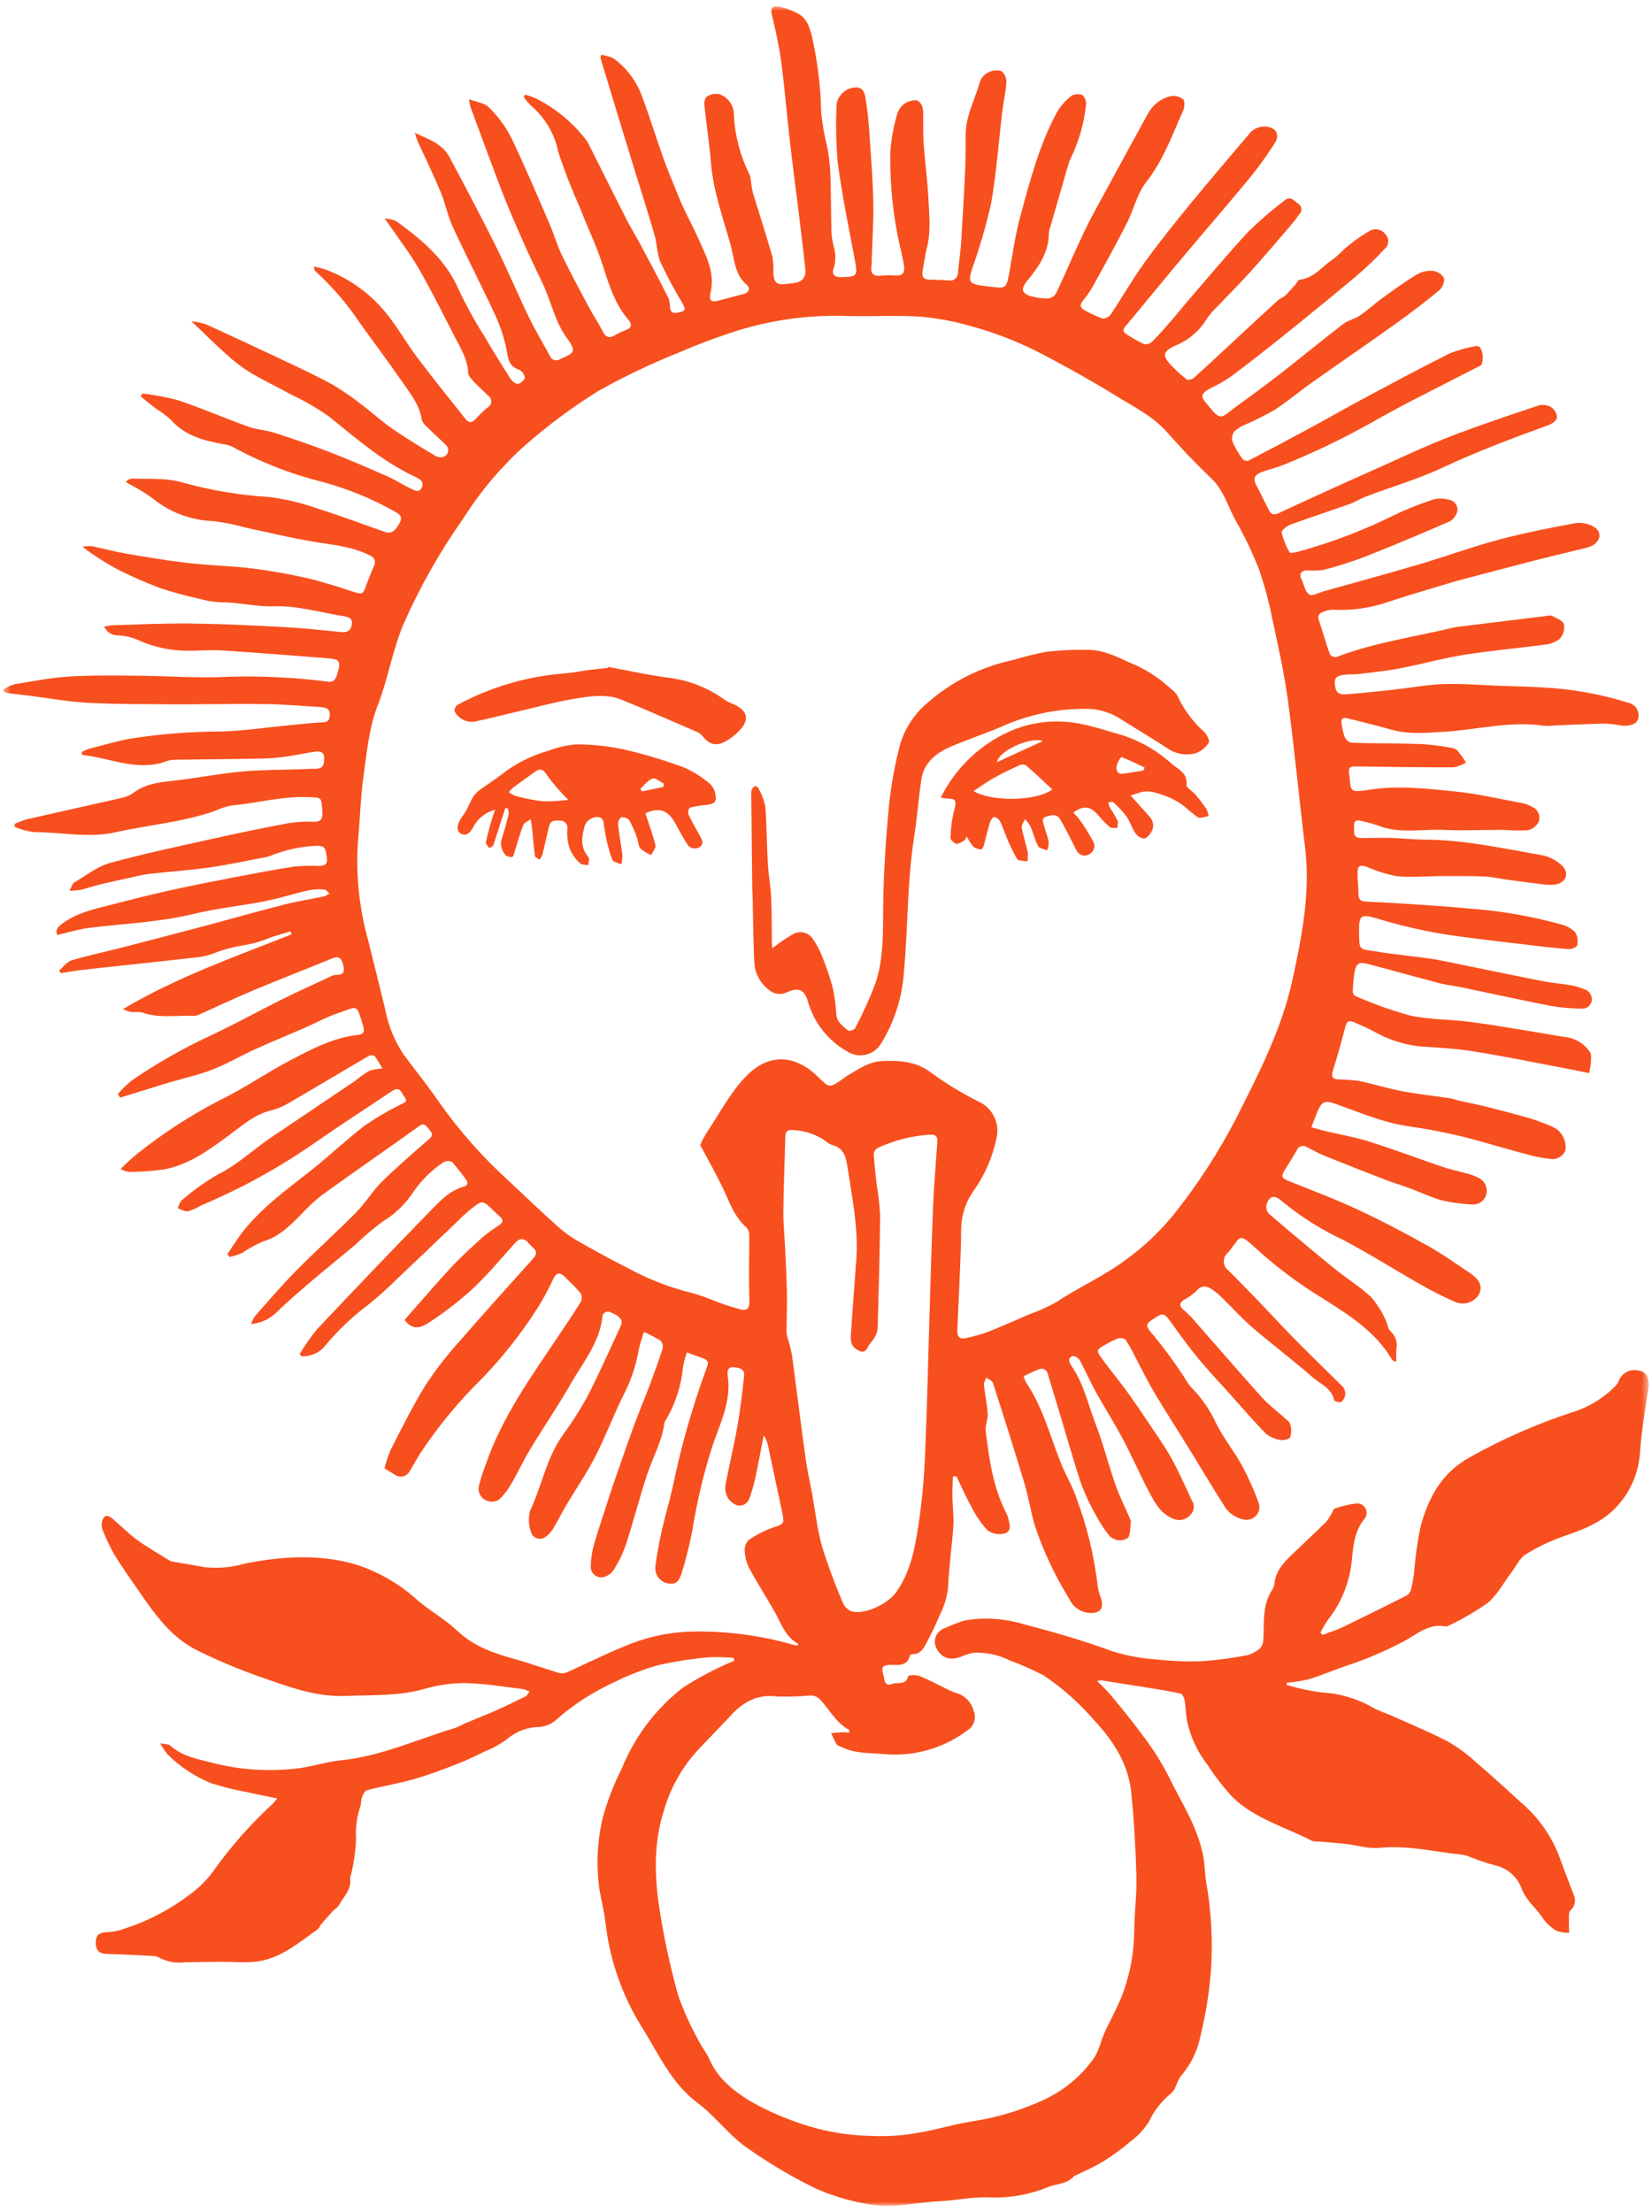 <svg width="236" height="316" viewBox="0 0 236 316" fill="none" xmlns="http://www.w3.org/2000/svg">
<mask id="mask0_68_810" style="mask-type:luminance" maskUnits="userSpaceOnUse" x="0" y="0" width="236" height="316">
<path d="M235.501 0.875H0.498V315.075H235.501V0.875Z" fill="white"/>
</mask>
<g mask="url(#mask0_68_810)">
<path d="M122.362 179.5C122.585 175.056 121.682 170.734 121.015 166.386C120.804 165.004 120.36 163.886 118.823 163.535C118.541 163.428 118.282 163.268 118.059 163.065C116.643 162.049 114.959 161.474 113.217 161.412C112.497 161.377 112.199 161.597 112.183 162.347C112.104 165.914 111.942 169.481 111.907 173.047C111.889 174.847 112.086 176.655 112.17 178.459C112.27 180.559 112.384 182.659 112.418 184.759C112.449 186.631 112.361 188.506 112.364 190.378C112.409 190.75 112.496 191.117 112.625 191.469C112.841 192.185 113.017 192.913 113.153 193.649C113.81 198.531 114.411 203.422 115.082 208.302C115.312 209.973 115.698 211.623 116.003 213.284C116.47 215.832 116.737 218.435 117.442 220.914C118.304 223.676 119.312 226.39 120.461 229.046C120.581 229.311 120.755 229.549 120.971 229.744C121.187 229.939 121.441 230.087 121.717 230.18C123.662 230.636 126.863 229.074 128.04 227.409C130.025 224.601 130.665 221.339 131.17 218.082C131.675 214.776 131.999 211.444 132.139 208.103C132.446 201.187 132.584 194.263 132.8 187.343C132.957 182.306 133.088 177.267 133.3 172.232C133.43 169.196 133.7 166.164 133.905 163.132C133.963 162.295 133.627 162.007 132.769 162.077C130.218 162.246 127.721 162.885 125.403 163.964C125.248 164.048 125.114 164.166 125.013 164.31C124.911 164.454 124.845 164.62 124.818 164.794C124.899 166.251 125.071 167.705 125.232 169.157C125.486 170.63 125.653 172.117 125.732 173.61C125.685 179.024 125.532 184.436 125.376 189.847C125.299 190.34 125.11 190.808 124.825 191.217C124.602 191.617 124.205 191.928 124.014 192.338C123.634 193.154 123.222 193.257 122.436 192.783C121.314 192.107 121.528 191.052 121.593 190.063C121.826 186.538 122.101 183.017 122.361 179.493M100.029 163.549C100.291 162.949 100.595 162.368 100.939 161.811C102.827 159.011 104.406 155.891 106.76 153.556C110.042 150.303 113.744 150.797 116.775 153.732C118.489 155.392 118.375 155.514 120.43 154.095C120.678 153.924 120.907 153.721 121.166 153.572C122.721 152.672 124.193 151.614 126.113 151.552C128.628 151.469 130.964 151.608 133.13 153.302C135.215 154.816 137.42 156.156 139.724 157.31C140.698 157.732 141.495 158.48 141.979 159.425C142.463 160.37 142.604 161.454 142.377 162.491C141.814 165.261 140.674 167.88 139.029 170.179C137.949 171.722 137.352 173.55 137.311 175.433C137.299 178.627 137.111 181.82 136.987 185.012C136.921 186.697 136.812 188.382 136.756 190.068C136.729 190.911 137.121 191.368 138.019 191.129C139.045 190.906 140.058 190.621 141.05 190.277C143.04 189.495 144.994 188.617 146.958 187.769C148.342 187.285 149.681 186.679 150.958 185.958C154.133 183.837 157.643 182.316 160.742 180.01C163.429 178.081 165.837 175.79 167.898 173.202C171.236 168.981 174.162 164.449 176.635 159.67C179.835 153.314 183.107 147.007 184.635 139.97C185.989 133.737 187.226 127.511 186.442 121.07C185.592 114.085 184.935 107.076 183.996 100.104C183.471 96.197 182.603 92.331 181.774 88.47C181.297 86 180.64 83.568 179.808 81.194C178.85 78.787 177.725 76.449 176.44 74.199C175.372 72.237 174.805 70.013 173.085 68.374C170.858 66.251 168.729 64.015 166.693 61.708C164.657 59.401 161.92 58.091 159.38 56.514C156.992 55.029 154.543 53.639 152.08 52.288C149.946 51.12 147.799 49.954 145.568 48.994C143.392 48.05 141.151 47.26 138.863 46.632C136.526 45.939 134.127 45.475 131.7 45.248C128.219 45.008 124.709 45.217 121.214 45.14C115.974 44.941 110.737 45.608 105.714 47.115C102.744 48.046 99.824 49.13 96.967 50.365C92.989 51.953 89.12 53.802 85.386 55.901C81.686 58.211 78.182 60.819 74.908 63.701C71.554 66.73 68.627 70.2 66.208 74.018C62.851 78.773 59.977 83.85 57.627 89.175C56.051 92.975 55.418 97.017 53.927 100.843C52.71 103.962 52.407 107.47 51.934 110.838C51.508 113.885 51.434 116.98 51.142 120.048C50.807 124.82 51.29 129.614 52.57 134.223C53.386 137.53 54.226 140.832 55.016 144.145C55.456 146.476 56.365 148.694 57.688 150.663C59.36 152.933 61.155 155.12 62.74 157.448C65.652 161.572 69.011 165.362 72.755 168.748C74.975 170.831 77.179 172.934 79.439 174.975C80.317 175.789 81.277 176.509 82.305 177.123C84.715 178.515 87.157 179.859 89.645 181.102C92.583 182.712 95.72 183.928 98.976 184.719C100.16 185.059 101.32 185.475 102.451 185.964C103.586 186.388 104.742 186.754 105.914 187.058C106.789 187.258 107.097 186.711 107.062 185.858C107.005 184.469 106.998 183.077 106.998 181.687C106.998 179.957 107.052 178.227 107.032 176.498C107.056 176.09 106.929 175.687 106.676 175.366C104.876 173.821 104.204 171.642 103.229 169.615C102.276 167.636 101.183 165.724 100.029 163.55M136.125 210.875C136.099 211.855 136.037 212.835 136.055 213.815C136.079 215.196 136.285 216.585 136.194 217.956C135.994 220.918 135.551 223.867 135.432 226.829C135.266 228.203 134.853 229.536 134.214 230.763C133.656 232.14 132.982 233.473 132.293 234.792C131.893 235.56 131.401 236.307 130.344 236.276C130.271 236.281 130.2 236.304 130.138 236.342C130.076 236.381 130.025 236.434 129.988 236.498C129.553 238.17 128.088 237.748 127.019 237.815C126.038 237.879 125.935 238.215 126.124 238.978C126.196 239.27 126.27 239.563 126.324 239.859C126.432 240.51 126.753 240.809 127.424 240.541C128.206 240.227 129.386 240.793 129.748 239.432C129.79 239.274 130.838 239.192 131.303 239.375C132.554 239.866 133.741 240.524 134.957 241.106C135.48 241.396 136.028 241.637 136.595 241.826C137.199 241.988 137.749 242.308 138.187 242.754C138.626 243.201 138.936 243.756 139.087 244.363C139.303 244.87 139.326 245.438 139.152 245.961C138.978 246.484 138.619 246.925 138.142 247.202C134.775 249.725 130.596 250.919 126.404 250.558C124.304 250.383 122.178 250.501 120.217 249.536C119.983 249.421 119.648 249.371 119.532 249.184C119.237 248.658 118.97 248.116 118.732 247.561C119.252 247.519 119.77 247.461 120.292 247.44C120.63 247.426 120.97 247.466 121.32 247.481C121.32 247.235 121.346 247.111 121.32 247.097C119.404 246.097 118.488 244.143 117.075 242.665C116.735 242.354 116.291 242.179 115.83 242.174C114.224 242.325 112.609 242.372 110.997 242.316C108.176 241.963 106.151 243.116 104.353 245.082C102.684 246.907 100.91 248.636 99.253 250.466C97.213 252.836 95.708 255.619 94.842 258.624C93.226 263.664 93.527 268.81 94.414 273.913C95.038 277.658 95.863 281.367 96.886 285.023C97.674 287.255 98.65 289.416 99.802 291.483C100.258 292.425 100.961 293.254 101.38 294.209C102.566 296.903 104.748 298.609 107.124 300.096C110.189 301.84 113.469 303.177 116.881 304.071C119.39 304.704 121.963 305.046 124.55 305.089C126.73 305.194 128.916 305.05 131.063 304.659C133.842 304.215 136.554 303.332 139.339 302.94C142.677 302.389 145.927 301.396 149.003 299.986C151.825 298.706 154.27 296.722 156.103 294.224C156.945 293.146 157.213 291.632 157.797 290.34C158.709 288.324 159.848 286.391 160.561 284.309C161.514 281.565 162.011 278.684 162.035 275.779C162.049 273.187 162.413 270.591 162.344 268.004C162.236 264.02 162.01 260.032 161.613 256.067C161.196 251.906 158.996 248.583 156.19 245.583C154.102 243.172 151.699 241.053 149.045 239.283C147.513 238.487 145.932 237.791 144.31 237.2C142.763 236.412 141.045 236.021 139.31 236.06C138.683 236.129 138.07 236.298 137.496 236.56C135.785 237.271 134.537 236.911 133.78 235.426C133.642 235.164 133.563 234.875 133.55 234.579C133.536 234.284 133.589 233.989 133.703 233.716C133.817 233.442 133.99 233.198 134.209 233C134.429 232.801 134.69 232.654 134.973 232.568C135.881 232.139 136.816 231.772 137.773 231.468C140.59 230.985 143.48 231.163 146.216 231.988C150.494 233.11 154.728 234.321 158.887 235.858C161 236.518 163.186 236.918 165.396 237.048C167.564 237.291 169.748 237.366 171.927 237.271C174.057 237.107 176.176 236.82 178.272 236.409C178.803 236.243 179.301 235.984 179.741 235.644C180.399 235.244 180.454 234.627 180.491 233.9C180.605 231.561 180.346 229.137 181.777 227.034C181.936 226.775 182.031 226.483 182.056 226.181C182.256 224.355 183.423 223.136 184.663 221.959C186.263 220.435 187.888 218.929 189.457 217.371C189.799 216.938 190.092 216.468 190.33 215.971C190.444 215.788 190.551 215.507 190.713 215.463C191.731 215.105 192.786 214.864 193.858 214.743C194.106 214.738 194.351 214.802 194.565 214.928C194.779 215.053 194.954 215.235 195.071 215.454C195.188 215.673 195.243 215.92 195.228 216.167C195.214 216.415 195.132 216.654 194.99 216.858C193.425 218.737 193.302 221.01 193.081 223.234C192.725 226.24 191.536 229.087 189.648 231.454C189.274 232.012 188.932 232.591 188.623 233.187L188.937 233.531C189.923 233.151 190.937 232.831 191.891 232.379C194.9 230.933 197.891 229.445 200.869 227.94C201.19 227.768 201.434 227.48 201.551 227.135C201.759 226.295 201.916 225.444 202.021 224.585C202.189 222.303 202.516 220.036 202.998 217.8C204.146 213.823 205.944 210.395 209.95 208.164C214.555 205.582 219.396 203.449 224.408 201.792C226.83 201.078 229.03 199.757 230.799 197.955C230.975 197.761 231.121 197.542 231.231 197.304C231.42 196.762 231.798 196.306 232.295 196.02C232.793 195.734 233.377 195.637 233.94 195.746C235.226 195.875 235.709 196.87 235.464 198.481C235.005 201.481 234.482 204.481 234.282 207.507C234.097 210.301 232.98 212.953 231.109 215.037C229.209 217.215 226.55 218.366 223.785 219.29C221.758 219.974 219.815 220.883 217.991 222C217.079 222.559 216.559 223.764 215.864 224.678C214.758 226.136 213.871 227.862 212.493 228.986C210.713 230.232 208.828 231.322 206.86 232.244C206.763 232.305 206.648 232.333 206.534 232.324C203.993 231.799 202.234 233.624 200.261 234.587C197.833 235.853 195.311 236.933 192.719 237.817C190.805 238.417 188.964 239.249 187.047 239.845C185.995 240.095 184.925 240.267 183.847 240.359L183.802 240.68C185.459 241.17 187.152 241.528 188.865 241.751C191.423 241.893 193.912 242.634 196.132 243.914C196.975 244.393 197.932 244.671 198.822 245.071C201.497 246.271 204.215 247.39 206.815 248.74C208.218 249.54 209.526 250.497 210.715 251.59C212.974 253.518 215.172 255.52 217.358 257.529C219.655 259.49 221.449 261.972 222.59 264.768C223.312 266.696 224.034 268.622 224.772 270.543C224.975 270.927 225.044 271.368 224.966 271.795C224.888 272.223 224.668 272.612 224.342 272.899C224.042 273.191 224.154 273.936 224.132 274.477C224.11 275.018 224.158 275.537 224.175 276.068C223.573 276.098 222.971 276.013 222.402 275.815C221.615 275.364 220.935 274.747 220.412 274.006C219.459 272.524 218.002 271.487 217.343 269.674C217.031 268.857 216.518 268.132 215.852 267.565C215.185 266.997 214.387 266.607 213.531 266.429C212.41 266.119 211.305 265.752 210.221 265.329C209.808 265.146 209.375 265.009 208.932 264.922C204.976 264.538 201.09 263.522 197.042 263.942C195.519 264.1 193.928 263.571 192.363 263.396C191.017 263.244 189.663 263.151 188.317 263.033C188.018 263.057 187.717 263.028 187.428 262.946C183.589 260.936 179.24 259.801 176.056 256.677C174.759 255.265 173.583 253.747 172.539 252.138C171.077 250.269 170.062 248.09 169.569 245.769C169.4 244.811 169.393 243.822 169.229 242.862C169.169 242.513 168.923 241.975 168.669 241.916C167.3 241.592 165.905 241.38 164.514 241.152C162.184 240.773 159.853 240.412 157.522 240.043C157.255 239.984 156.975 240.019 156.731 240.143C157.364 240.717 157.968 241.322 158.54 241.957C160.089 243.836 161.658 245.704 163.086 247.674C164.492 249.485 165.736 251.416 166.802 253.446C168.602 257.184 170.962 260.698 171.837 264.838C172.108 266.119 172.102 267.455 172.297 268.756C173.035 272.894 173.273 277.105 173.005 281.3C172.773 284.449 172.282 287.573 171.535 290.641C171.141 292.763 170.205 294.746 168.818 296.4C168.133 297.117 168.018 298.454 167.275 299.028C165.947 300.099 164.883 301.461 164.164 303.008C163.465 304.126 162.561 305.102 161.498 305.883C160.271 306.93 158.968 307.884 157.598 308.737C156.35 309.51 154.977 310.083 153.659 310.737C153.593 310.771 153.488 310.761 153.448 310.81C152.522 311.935 151.071 311.91 149.862 312.345C147.314 313.404 144.576 313.929 141.817 313.888C139.217 313.716 136.727 314.288 134.182 314.42C130.672 314.608 127.165 315.537 123.657 314.776C121.176 314.334 118.758 313.591 116.457 312.564C112.983 310.863 109.654 308.881 106.504 306.636C104.024 304.849 102.141 302.236 99.686 300.407C95.829 297.526 94.048 293.254 91.605 289.415C88.808 284.885 87.058 279.787 86.484 274.494C86.284 272.894 85.872 271.322 85.612 269.729C85.16 266.397 85.32 263.011 86.087 259.737C86.752 257.267 87.673 254.874 88.835 252.595C90.68 248.035 93.702 244.046 97.591 241.035C99.644 239.722 101.794 238.568 104.023 237.584C104.3 237.459 104.585 237.351 104.876 237.262L104.839 236.811C103.607 236.698 102.368 236.671 101.132 236.731C98.705 236.953 96.295 237.336 93.919 237.879C91.939 238.443 90.012 239.181 88.161 240.084C86.55 240.811 84.992 241.649 83.498 242.593C82.119 243.479 80.806 244.466 79.572 245.545C78.9 246.191 78.027 246.59 77.098 246.675C75.43 246.675 73.815 247.262 72.536 248.333C71.555 249.084 70.472 249.692 69.321 250.14C67.978 250.802 66.627 251.464 65.231 252.001C63.208 252.779 61.172 253.546 59.09 254.137C56.897 254.758 54.635 255.137 52.425 255.706C52.115 255.787 51.86 256.34 51.712 256.724C51.555 257.133 51.612 257.624 51.472 258.041C50.973 259.53 50.766 261.102 50.863 262.67C50.796 264.418 50.549 266.154 50.125 267.851C50.101 267.999 49.99 268.151 50.011 268.284C50.261 269.877 49.099 270.894 48.437 272.104C48.237 272.476 47.795 272.715 47.493 273.039C46.944 273.632 46.406 274.236 45.881 274.853C45.689 275.079 45.61 275.432 45.381 275.589C42.604 277.517 40.011 279.855 36.453 280.209C34.853 280.367 33.231 280.209 31.619 280.217C29.886 280.226 28.152 280.25 26.419 280.289C25.102 280.454 23.765 280.199 22.601 279.561C22.402 279.45 22.179 279.392 21.951 279.392C19.704 279.281 17.457 279.155 15.207 279.092C14.181 279.064 13.679 278.592 13.677 277.454C13.677 276.479 14.16 276.035 15.127 276C15.76 275.98 16.389 275.889 17.001 275.729C20.618 274.661 24.012 272.949 27.021 270.675C28.312 269.76 29.451 268.646 30.393 267.375C32.873 263.873 35.714 260.641 38.868 257.732C39.127 257.465 39.37 257.182 39.594 256.885C37.979 256.549 36.52 256.268 35.07 255.94C33.448 255.639 31.845 255.242 30.27 254.75C27.899 253.806 25.745 252.39 23.937 250.589C23.536 250.1 23.185 249.572 22.889 249.013C23.606 249.161 24.089 249.113 24.325 249.331C26.093 250.942 28.375 251.274 30.539 251.846C34.306 252.793 38.211 253.064 42.073 252.646C44.307 252.435 46.485 251.665 48.719 251.438C54.494 250.856 59.712 248.396 65.174 246.765C65.588 246.591 65.994 246.396 66.388 246.18C67.903 245.542 69.438 244.949 70.941 244.28C72.341 243.661 73.718 242.98 75.09 242.301C75.29 242.201 75.405 241.934 75.644 241.642C75.361 241.479 75.059 241.353 74.744 241.266C72.003 240.945 69.261 240.466 66.513 240.41C64.52 240.401 62.536 240.682 60.624 241.244C56.896 242.295 53.124 242.09 49.33 242.244C44.979 242.415 41.114 240.869 37.183 239.532C34.206 238.478 31.292 237.258 28.453 235.875C24.591 234.053 22.181 230.693 19.853 227.291C18.653 225.542 17.409 223.821 16.309 222.013C15.648 220.84 15.075 219.62 14.595 218.362C14.484 218.003 14.486 217.619 14.6 217.262C14.825 216.443 15.345 216.304 16 216.862C17.2 217.885 18.308 219.017 19.573 219.946C20.988 220.984 22.531 221.846 24.024 222.783C24.209 222.913 24.417 223.007 24.636 223.061C26.148 223.332 27.67 223.551 29.178 223.843C31.119 224.061 33.085 223.891 34.96 223.343C40.248 222.299 45.569 221.934 50.84 223.466C54.135 224.536 57.163 226.297 59.722 228.632C61.522 230.159 63.63 231.332 65.336 232.949C67.716 235.203 70.606 236.166 73.629 237.006C75.748 237.595 77.818 238.356 79.929 238.983C80.325 239.058 80.735 239.002 81.096 238.823C83.804 237.611 86.456 236.264 89.202 235.154C92.152 233.891 95.309 233.179 98.516 233.054C103.637 232.922 108.748 233.589 113.663 235.032C113.769 235.042 113.877 235.033 113.98 235.005C113.989 234.912 114.021 234.797 113.998 234.783C112.116 233.743 111.552 231.756 110.576 230.061C109.408 228.034 108.145 226.061 107.035 224.006C106.648 223.237 106.427 222.395 106.388 221.535C106.367 221.242 106.41 220.948 106.513 220.673C106.617 220.398 106.779 220.149 106.988 219.943C108.094 219.185 109.296 218.58 110.563 218.143C111.906 217.711 112.085 217.616 111.78 216.207C111.09 213.007 110.43 209.807 109.745 206.607C109.634 206.038 109.416 205.495 109.103 205.007C108.69 207.12 108.303 209.239 107.851 211.344C107.641 212.258 107.374 213.157 107.051 214.038C106.934 214.406 106.675 214.713 106.332 214.891C105.989 215.069 105.59 215.104 105.221 214.988C104.623 214.747 104.136 214.294 103.852 213.715C103.611 213.161 103.549 212.546 103.673 211.955C104.205 209.155 104.881 206.372 105.373 203.562C105.782 201.24 106.039 198.889 106.3 196.544C106.419 195.479 105.564 195.358 104.795 195.289C103.929 195.209 103.876 195.941 103.953 196.446C104.524 200.153 102.838 203.375 101.727 206.687C100.479 210.628 99.527 214.657 98.881 218.74C98.497 220.694 98.013 222.628 97.431 224.533C97.015 225.992 96.49 226.361 95.463 226.171C94.901 226.086 94.394 225.785 94.051 225.332C93.707 224.879 93.555 224.309 93.625 223.745C93.842 222.034 94.158 220.331 94.536 218.645C94.996 216.593 95.611 214.576 96.074 212.523C97.237 206.845 98.814 201.261 100.793 195.814C101.349 194.372 101.309 194.314 99.807 193.782L98.12 193.182C97.874 193.873 97.689 194.584 97.566 195.307C97.317 197.936 96.498 200.479 95.166 202.759C95.05 202.909 94.962 203.078 94.906 203.259C94.584 205.876 93.258 208.152 92.448 210.6C91.364 213.879 90.519 217.237 89.448 220.52C88.986 221.874 88.361 223.167 87.585 224.37C87.383 224.639 87.127 224.862 86.833 225.024C86.538 225.187 86.213 225.285 85.878 225.312C85.676 225.31 85.477 225.268 85.292 225.187C85.107 225.107 84.941 224.99 84.802 224.843C84.663 224.697 84.556 224.524 84.486 224.335C84.415 224.146 84.384 223.944 84.393 223.743C84.409 222.711 84.559 221.685 84.84 220.692C85.386 218.743 86.052 216.827 86.67 214.898C86.945 214.042 87.21 213.181 87.505 212.333C88.477 209.533 89.434 206.733 90.449 203.949C91.18 201.941 92.014 199.973 92.767 197.973C93.441 196.183 94.099 194.386 94.681 192.565C94.714 192.364 94.697 192.159 94.633 191.966C94.568 191.773 94.458 191.599 94.311 191.458C93.562 191.004 92.781 190.603 91.976 190.258C91.707 191.202 91.386 192.038 91.233 192.905C90.839 195.088 90.127 197.201 89.118 199.177C87.657 202.094 86.518 205.171 85.026 208.077C83.797 210.477 82.252 212.714 80.871 215.037C80.277 216.037 79.784 217.096 79.165 218.078C78.852 218.702 78.381 219.232 77.799 219.617C77.616 219.724 77.409 219.786 77.197 219.796C76.985 219.807 76.773 219.767 76.58 219.68C76.386 219.592 76.217 219.459 76.085 219.293C75.953 219.126 75.864 218.93 75.823 218.722C75.5 217.769 75.469 216.742 75.734 215.772C77.388 212.272 78.048 208.359 80.302 205.119C81.597 203.366 82.775 201.531 83.831 199.625C85.571 196.253 87.111 192.778 88.705 189.331C89.061 188.562 88.492 187.918 87.194 187.431C87.073 187.369 86.939 187.34 86.803 187.345C86.668 187.351 86.536 187.392 86.421 187.463C86.305 187.535 86.211 187.635 86.146 187.754C86.081 187.873 86.048 188.007 86.05 188.143C85.637 191.789 83.324 194.535 81.604 197.543C79.759 200.77 77.654 203.843 75.729 207.032C74.741 208.665 73.943 210.411 72.975 212.057C72.515 212.876 71.924 213.614 71.225 214.242C70.983 214.384 70.711 214.47 70.431 214.494C70.151 214.517 69.869 214.478 69.606 214.379C69.187 214.237 68.833 213.947 68.611 213.565C68.389 213.182 68.313 212.731 68.398 212.297C68.651 211.277 68.969 210.275 69.351 209.297C71.709 202.368 75.97 196.518 79.981 190.526C81.007 188.995 82.045 187.472 83 185.897C83.083 185.705 83.12 185.496 83.106 185.287C83.092 185.078 83.028 184.876 82.92 184.697C82.259 183.882 81.47 183.171 80.728 182.423C80.051 181.739 79.528 181.672 79.037 182.676C78.366 184.142 77.598 185.561 76.737 186.924C74.43 190.535 71.765 193.905 68.781 196.981C65.517 200.186 62.598 203.725 60.072 207.539C59.495 208.416 59.024 209.364 58.458 210.249C58.352 210.414 58.214 210.556 58.052 210.666C57.889 210.776 57.706 210.852 57.514 210.888C57.321 210.925 57.123 210.922 56.931 210.88C56.74 210.838 56.559 210.757 56.4 210.642C55.97 210.352 55.516 210.096 54.928 209.742C55.156 208.815 55.46 207.909 55.836 207.032C57.431 203.926 58.975 200.778 60.816 197.818C62.26 195.622 63.872 193.541 65.639 191.596C69.106 187.596 72.668 183.668 76.2 179.719C76.655 179.21 76.747 178.756 76.2 178.266C75.973 178.068 75.76 177.853 75.565 177.624C74.898 176.81 74.279 176.768 73.542 177.59C71.56 179.799 69.655 182.095 67.493 184.115C65.553 185.879 63.475 187.484 61.278 188.915C59.678 189.99 58.678 189.707 57.796 188.536C60.001 186.036 62.139 183.519 64.385 181.102C65.815 179.563 67.374 178.141 68.934 176.731C69.704 176.099 70.51 175.513 71.348 174.975C71.862 174.609 71.933 174.228 71.432 173.789C71.121 173.517 70.815 173.238 70.52 172.947C68.947 171.392 68.927 171.363 67.168 172.785C66.292 173.493 65.508 174.315 64.692 175.093C62.002 177.653 59.327 180.229 56.622 182.773C55.317 184.069 53.944 185.294 52.507 186.443C50.166 188.205 48.048 190.246 46.2 192.52C45.794 192.923 45.309 193.238 44.776 193.446C44.242 193.654 43.672 193.751 43.1 193.729C43 193.629 42.9 193.537 42.8 193.439C43.525 192.204 44.342 191.027 45.246 189.917C50.558 184.272 55.919 178.672 61.329 173.117C62.753 171.659 64.161 170.074 66.272 169.485C66.853 169.324 66.918 168.931 66.54 168.451C65.932 167.593 65.281 166.767 64.589 165.976C64.397 165.883 64.185 165.837 63.972 165.842C63.758 165.847 63.549 165.903 63.362 166.006C61.51 167.238 59.936 168.844 58.742 170.72C57.646 172.241 56.254 173.526 54.65 174.496C53.29 175.501 52 176.596 50.788 177.775C48.749 179.487 46.669 181.151 44.642 182.875C42.877 184.382 41.095 185.88 39.453 187.514C38.476 188.436 37.217 189.003 35.879 189.125C36.003 188.731 36.181 188.357 36.408 188.012C38.351 185.82 40.253 183.587 42.308 181.506C45.108 178.67 48.082 176.006 50.881 173.172C52.223 171.813 53.219 170.112 54.581 168.772C56.739 166.644 59.048 164.672 61.336 162.672C62.01 162.084 61.622 161.681 61.259 161.264C60.919 160.875 60.659 160.297 59.907 160.838C55.302 164.128 50.645 167.348 46.051 170.657C44.99 171.488 43.998 172.405 43.086 173.397C41.47 175.028 39.905 176.653 37.564 177.331C36.499 177.801 35.479 178.365 34.514 179.016C33.956 179.242 33.379 179.418 32.789 179.541C32.689 179.411 32.589 179.281 32.482 179.15C33.231 178.05 33.917 176.909 34.739 175.871C37.429 172.471 40.909 169.954 44.282 167.3C46.967 165.188 49.445 162.814 52.154 160.737C53.759 159.639 55.439 158.656 57.182 157.795C57.631 157.542 58.364 157.421 57.813 156.728C57.4 156.211 57.171 155.067 56.044 155.822C52.327 158.31 48.566 160.733 44.896 163.291C39.863 166.791 34.479 169.756 28.83 172.138C28.221 172.496 27.576 172.79 26.906 173.015C26.44 173.102 25.892 172.743 25.38 172.583C25.58 172.183 25.689 171.661 26.008 171.416C27.591 170.037 29.303 168.813 31.12 167.762C33.968 166.353 36.211 164.169 38.79 162.431C42.72 159.783 46.65 157.137 50.581 154.493C51.259 153.948 51.965 153.44 52.697 152.971C53.321 152.768 53.97 152.654 54.626 152.633C54.305 152.025 53.946 151.438 53.551 150.875C53.431 150.794 53.294 150.744 53.15 150.73C53.006 150.716 52.861 150.738 52.728 150.794C48.874 153.047 45.048 155.348 41.19 157.594C40.415 158.051 39.579 158.395 38.707 158.616C36.346 159.189 34.607 160.764 32.74 162.137C29.855 164.261 26.968 166.409 23.34 167.052C21.705 167.276 20.056 167.392 18.406 167.399C17.989 167.324 17.587 167.185 17.213 166.987C17.973 166.219 18.771 165.489 19.604 164.802C23.283 161.874 27.236 159.309 31.41 157.144C34.824 155.519 37.95 153.301 41.305 151.538C44.421 149.901 47.555 148.21 51.159 147.822C51.879 147.743 52.136 147.371 51.913 146.654C50.853 143.228 51.197 143.743 48.355 144.687C46.655 145.252 45.065 146.144 43.415 146.862C41.074 147.883 38.707 148.844 36.382 149.9C34.368 150.815 32.451 151.959 30.396 152.76C28.411 153.534 26.305 153.995 24.255 154.6C23.326 154.873 22.404 155.163 21.48 155.447C20.039 155.891 18.6 156.336 17.162 156.783L16.837 156.271C17.44 155.565 18.105 154.915 18.824 154.327C22.393 151.883 26.159 149.739 30.082 147.917C33.522 146.31 36.848 144.459 40.249 142.769C42.565 141.617 44.925 140.552 47.268 139.458C47.5 139.332 47.757 139.259 48.021 139.244C49.233 139.271 49.246 138.65 48.992 137.707C48.747 136.807 48.35 136.532 47.453 136.9C43.727 138.424 39.973 139.878 36.263 141.432C33.633 142.532 31.056 143.759 28.45 144.917C28.213 145.033 27.952 145.095 27.688 145.098C25.223 144.998 22.721 145.498 20.298 144.611C19.856 144.551 19.408 144.54 18.963 144.578C18.476 144.532 18.005 144.379 17.584 144.13C25.226 139.595 33.503 136.691 41.638 133.466C41.593 133.324 41.549 133.182 41.503 133.041C40.581 133.316 39.655 133.581 38.736 133.868C37.582 134.377 36.372 134.746 35.13 134.968C33.423 135.21 31.754 135.664 30.159 136.318C29.554 136.506 28.934 136.64 28.306 136.718C25.584 137.037 22.857 137.329 20.131 137.626C17.298 137.936 14.461 138.226 11.631 138.553C10.64 138.667 9.657 138.853 8.67 138.998L8.455 138.627C9.038 138.127 9.546 137.382 10.219 137.178C12.547 136.478 14.938 135.978 17.298 135.378C21.117 134.397 24.932 133.401 28.745 132.392C32.702 131.34 36.645 130.219 40.608 129.207C42.499 128.724 44.438 128.431 46.349 128.024C46.603 127.924 46.839 127.784 47.049 127.61C46.815 127.415 46.587 127.063 46.344 127.051C45.593 126.989 44.838 127.029 44.098 127.17C41.981 127.652 39.898 128.321 37.775 128.74C34.424 129.399 31.002 129.734 27.691 130.54C22.8 131.729 17.804 131.915 12.851 132.516C11.308 132.704 9.798 133.182 8.194 133.545C7.828 132.791 8.319 132.362 8.93 131.907C11.022 130.358 13.506 129.848 15.938 129.217C18.738 128.491 21.547 127.785 24.372 127.158C27.408 126.484 30.465 125.89 33.521 125.301C36.36 124.755 39.203 124.214 42.059 123.775C43.218 123.669 44.383 123.639 45.546 123.688C46.257 123.674 46.808 123.551 46.702 122.602C46.526 121.036 46.339 120.818 45.283 120.802C42.989 120.904 40.729 121.395 38.599 122.253C38.387 122.33 38.171 122.393 37.951 122.443C35.257 122.943 32.577 123.531 29.866 123.915C27.008 124.315 24.121 124.504 21.251 124.833C20.332 124.939 19.427 125.19 18.519 125.388C17.172 125.68 15.819 125.965 14.486 126.288C13.468 126.537 12.469 126.867 11.451 127.118C10.947 127.196 10.438 127.239 9.928 127.247C10.243 126.665 10.328 126.221 10.594 126.065C12.265 125.075 13.869 123.777 15.687 123.274C20.607 121.913 25.615 120.874 30.603 119.758C34.123 118.974 37.656 118.247 41.203 117.578C42.394 117.393 43.6 117.328 44.803 117.384C45.828 117.402 46.124 116.958 46.055 116.014C45.891 113.788 46.074 113.925 43.836 113.852C40.181 113.733 36.681 114.737 33.093 115.052C32.317 115.199 31.563 115.443 30.847 115.778C26.171 117.443 21.222 117.832 16.42 118.896C12.563 119.752 8.769 118.84 4.947 118.868C3.971 118.744 3.016 118.491 2.107 118.115V117.676C2.699 117.41 3.308 117.186 3.931 117.003C8.331 115.996 12.737 115.035 17.131 114.026C17.802 113.914 18.442 113.663 19.011 113.29C20.983 111.753 23.332 111.706 25.64 111.414C28.658 111.03 31.657 110.464 34.684 110.192C37.492 109.939 40.324 109.971 43.144 109.877C43.783 109.855 44.422 109.798 45.06 109.811C46.185 109.83 46.339 109.121 46.31 108.239C46.276 107.262 45.553 107.299 44.926 107.383C43.663 107.552 42.416 107.849 41.154 108.026C40.043 108.199 38.922 108.306 37.798 108.344C33.555 108.428 29.313 108.455 25.07 108.519C24.654 108.513 24.24 108.578 23.846 108.71C19.629 110.298 15.757 108.238 11.731 107.829C11.709 107.699 11.688 107.569 11.665 107.438C11.955 107.262 12.262 107.115 12.581 106.999C14.541 106.487 16.489 105.905 18.481 105.53C22.827 104.841 27.221 104.492 31.621 104.488C34.921 104.388 38.202 103.888 41.493 103.573C42.878 103.44 44.263 103.297 45.65 103.202C46.338 103.155 47.02 103.266 47.111 102.252C47.206 101.193 46.503 101.052 45.769 100.998C43.106 100.823 40.443 100.598 37.778 100.568C33.422 100.511 29.064 100.621 24.706 100.599C20.614 100.579 16.514 100.599 12.429 100.377C9.623 100.227 6.837 99.703 4.041 99.352C3.152 99.24 2.259 99.157 1.371 99.041C1.1 98.989 0.833 98.92 0.571 98.833C0.548 98.702 0.522 98.591 0.498 98.475C0.97 98.163 1.483 97.918 2.022 97.747C4.582 97.323 7.146 96.816 9.728 96.647C12.977 96.44 16.246 96.491 19.506 96.514C23.911 96.545 28.328 96.904 32.716 96.664C37.453 96.526 42.194 96.764 46.893 97.376C47.835 97.476 48.015 96.814 48.214 96.149C48.723 94.443 48.543 94.159 46.807 94.026C41.779 93.642 36.754 93.221 31.721 92.91C29.777 92.791 27.811 93.026 25.866 92.925C23.648 92.805 21.474 92.255 19.466 91.305C18.599 90.955 17.675 90.769 16.74 90.757C16.342 90.74 15.956 90.614 15.626 90.392C15.295 90.169 15.032 89.86 14.866 89.498C15.254 89.413 15.646 89.35 16.041 89.311C19.725 89.211 23.411 89.017 27.094 89.061C31.528 89.114 35.961 89.321 40.394 89.561C43.171 89.707 45.94 90.001 48.707 90.285C49.587 90.376 50.095 90.101 50.253 89.241C50.432 88.272 49.759 88.116 49.043 88.004C45.743 87.486 42.422 86.48 39.143 86.599C36.543 86.694 34.111 86.014 31.577 86.039C30.452 85.986 29.338 85.795 28.26 85.47C26.392 85.065 24.547 84.557 22.735 83.948C20.669 83.168 18.648 82.273 16.681 81.268C15.397 80.564 14.151 79.795 12.947 78.963C12.614 78.75 12.315 78.484 11.783 78.075C12.236 78.011 12.694 77.992 13.15 78.019C14.76 78.349 16.35 78.791 17.965 79.067C20.922 79.573 23.884 80.076 26.865 80.419C29.846 80.762 32.851 80.819 35.827 81.176C38.435 81.488 41.025 81.936 43.587 82.516C45.887 83.036 48.148 83.764 50.392 84.499C51.731 84.938 51.85 84.935 52.333 83.57C52.659 82.648 53.033 81.744 53.427 80.846C53.755 80.095 53.5 79.66 52.8 79.312C50.4 78.112 47.786 77.853 45.18 77.438C41.813 76.905 38.492 76.08 35.153 75.378C33.641 74.952 32.101 74.638 30.543 74.437C27.325 74.343 24.229 73.182 21.743 71.137C20.801 70.451 19.808 69.838 18.773 69.304C18.521 69.152 18.259 69.02 18 68.878L18.214 68.569C18.437 68.459 18.676 68.387 18.922 68.354C21.393 68.454 23.867 68.221 26.311 68.985C30.3 70.076 34.391 70.751 38.518 71.001C40.753 71.288 42.953 71.805 45.082 72.544C48.376 73.58 51.615 74.791 54.87 75.944C55.849 76.293 56.413 75.979 57.109 74.655C57.563 73.795 57.047 73.426 56.4 73.068C53.155 71.239 49.695 69.82 46.1 68.846C41.566 67.724 37.199 66.016 33.107 63.764C32.731 63.597 32.331 63.491 31.921 63.451C29.121 62.93 26.421 62.257 24.41 59.969C23.747 59.364 23.028 58.823 22.263 58.354C21.54 57.799 20.837 57.218 20.125 56.654L20.31 56.213C22.025 56.398 23.724 56.712 25.393 57.151C28.809 58.303 32.128 59.737 35.52 60.96C36.677 61.378 37.966 61.419 39.141 61.798C41.781 62.652 44.414 63.543 47.002 64.542C49.802 65.622 52.558 66.814 55.302 68.021C56.469 68.534 57.548 69.249 58.702 69.8C59.202 70.038 59.88 70.461 60.257 69.635C60.621 68.843 60.021 68.441 59.423 68.163C54.757 66.006 50.938 62.663 46.979 59.483C45.293 58.299 43.508 57.261 41.644 56.383C39.7 55.314 37.686 54.366 35.784 53.23C34.573 52.478 33.435 51.615 32.384 50.652C30.739 49.191 29.184 47.632 27.337 45.876C28.058 45.961 28.769 46.116 29.46 46.338C33.085 47.987 36.698 49.666 40.298 51.375C42.742 52.535 45.204 53.675 47.57 54.975C49.053 55.858 50.474 56.843 51.821 57.922C53.261 59.001 54.588 60.24 56.069 61.258C58.069 62.636 60.157 63.892 62.245 65.141C62.436 65.245 62.648 65.304 62.865 65.313C63.083 65.323 63.299 65.282 63.498 65.195C63.635 65.124 63.753 65.022 63.844 64.898C63.934 64.773 63.995 64.63 64.021 64.478C64.046 64.326 64.036 64.17 63.991 64.023C63.946 63.876 63.868 63.741 63.762 63.629C63.085 62.898 62.295 62.277 61.599 61.563C61.087 61.039 60.329 60.494 60.234 59.874C59.925 57.86 58.725 56.358 57.644 54.797C55.634 51.897 53.52 49.061 51.455 46.197C49.648 43.473 47.513 40.982 45.098 38.78C44.963 38.666 44.862 38.511 44.841 38.071C45.379 38.175 45.911 38.308 46.434 38.471C49.733 39.687 52.657 41.742 54.919 44.434C56.663 46.486 57.98 48.896 59.606 51.057C61.841 54.029 64.182 56.921 66.491 59.837C66.962 60.437 67.437 60.437 67.972 59.822C68.5 59.236 69.07 58.69 69.678 58.189C69.82 58.11 69.939 57.996 70.026 57.859C70.113 57.721 70.164 57.564 70.174 57.402C70.185 57.24 70.154 57.078 70.086 56.931C70.018 56.783 69.914 56.655 69.784 56.558C69.122 55.897 68.407 55.287 67.772 54.602C67.404 54.202 66.902 53.717 66.883 53.252C66.81 51.388 65.883 49.877 65.073 48.315C63.366 45.005 61.712 41.663 59.86 38.435C58.615 36.264 57.067 34.264 55.653 32.19C55.495 31.956 55.324 31.73 54.953 31.211C55.517 31.245 56.072 31.371 56.595 31.583C60.26 34.244 63.695 37.077 65.561 41.442C66.621 43.684 67.82 45.858 69.151 47.952C70.365 50.031 71.635 52.08 72.933 54.106C73.155 54.453 73.669 54.864 73.996 54.822C74.378 54.772 74.996 54.24 74.977 53.956C74.937 53.709 74.839 53.474 74.691 53.273C74.543 53.071 74.349 52.907 74.125 52.794C72.695 52.317 72.609 51.27 72.376 49.994C72.016 48.195 71.433 46.448 70.64 44.794C68.718 40.631 66.599 36.559 64.673 32.394C63.953 30.839 63.636 29.1 62.981 27.508C62.052 25.251 60.981 23.051 59.969 20.83C59.664 20.241 59.429 19.618 59.269 18.974C61.153 19.867 63.183 20.497 64.22 22.45C66.439 26.632 68.673 30.808 70.779 35.05C72.466 38.443 73.931 41.945 75.579 45.358C76.479 47.218 77.562 48.987 78.54 50.81C78.59 50.952 78.671 51.081 78.778 51.186C78.885 51.291 79.015 51.371 79.157 51.418C79.3 51.466 79.452 51.48 79.6 51.459C79.749 51.439 79.892 51.384 80.016 51.3C82.159 50.377 82.355 50.172 80.974 48.277C79.24 45.897 78.743 43.037 77.515 40.477C76.589 38.545 75.662 36.612 74.795 34.653C73.747 32.281 72.701 29.905 71.765 27.488C70.195 23.425 68.711 19.329 67.199 15.243C67.109 14.889 67.043 14.53 66.999 14.168C68.117 14.6 69.233 14.711 69.828 15.325C71.088 16.551 72.147 17.969 72.965 19.525C74.928 23.582 76.67 27.746 78.465 31.883C79.108 33.367 79.547 34.944 80.247 36.396C81.447 38.896 82.768 41.333 84.073 43.779C84.707 44.966 85.473 46.086 86.073 47.287C86.509 48.152 87.007 48.387 87.856 47.892C88.335 47.596 88.843 47.348 89.371 47.153C90.262 46.853 90.306 46.299 89.789 45.703C87.789 43.389 86.964 40.565 86.05 37.727C85.167 34.983 83.877 32.37 82.85 29.669C81.677 27.068 80.642 24.408 79.75 21.698C79.245 19.161 77.908 16.865 75.95 15.175C75.526 14.772 75.145 14.327 74.811 13.847L75.002 13.525C75.582 13.677 76.147 13.877 76.693 14.125C79.439 15.528 81.838 17.526 83.715 19.973C83.81 20.09 83.896 20.214 83.972 20.344C85.809 23.998 87.627 27.661 89.483 31.305C90.144 32.605 90.917 33.839 91.602 35.124C92.923 37.601 94.234 40.084 95.502 42.587C95.649 43.012 95.721 43.46 95.716 43.91C95.79 44.588 96.129 44.801 96.799 44.663C97.958 44.425 98.02 44.243 97.439 43.217C96.312 41.357 95.285 39.438 94.361 37.47C93.836 36.258 93.876 34.815 93.497 33.525C92.497 30.099 91.397 26.702 90.348 23.289C88.818 18.295 87.297 13.299 85.786 8.3C85.767 8.236 85.809 8.155 85.867 7.838C86.505 7.905 87.125 8.087 87.698 8.375C89.375 9.607 90.688 11.27 91.498 13.188C92.685 16.273 93.648 19.445 94.756 22.561C95.348 24.225 96.041 25.852 96.701 27.491C97.01 28.257 97.326 29.021 97.678 29.768C98.364 31.219 99.117 32.641 99.778 34.105C100.878 36.567 102.196 38.985 101.499 41.866C101.244 42.921 101.582 43.205 102.625 42.945C103.792 42.655 104.947 42.314 106.115 42.03C106.971 41.822 107.29 41.21 106.669 40.674C104.882 39.133 104.913 36.911 104.361 34.938C103.289 31.104 101.908 27.345 101.572 23.323C101.336 20.511 100.906 17.717 100.618 14.911C100.579 14.533 100.748 13.911 101.011 13.775C101.537 13.448 102.168 13.332 102.776 13.449C103.351 13.653 103.853 14.023 104.218 14.511C104.584 14.999 104.797 15.585 104.832 16.194C104.953 19.249 105.726 22.243 107.098 24.975C107.214 25.331 107.281 25.701 107.298 26.075C107.359 26.597 107.452 27.115 107.577 27.626C108.495 30.638 109.477 33.633 110.345 36.657C110.473 37.436 110.518 38.226 110.479 39.015C110.562 40.384 111.004 40.742 112.332 40.554C112.668 40.507 113.006 40.484 113.343 40.444C114.601 40.295 115.179 39.671 115.043 38.396C114.721 35.369 114.338 32.349 113.969 29.326C113.582 26.151 113.158 22.982 112.797 19.806C112.38 16.144 112.086 12.466 111.597 8.815C111.297 6.549 110.787 4.304 110.264 2.076C110.049 1.161 110.364 0.764 111.153 0.901C112.023 1.09 112.867 1.381 113.667 1.77C115.183 2.436 115.62 3.692 116.005 5.279C116.817 8.872 117.257 12.54 117.317 16.223C117.494 17.79 117.772 19.344 118.149 20.875C118.382 22.09 118.538 23.318 118.615 24.553C118.715 27.409 118.708 30.271 118.779 33.129C118.818 33.769 118.909 34.404 119.05 35.029C119.416 36.096 119.433 37.251 119.1 38.329C118.789 39.063 119.1 39.604 120.1 39.584C122.5 39.535 122.556 39.436 122.1 37.039C121.231 32.415 120.279 27.797 119.667 23.139C119.425 20.367 119.378 17.582 119.528 14.804C119.659 14.123 120.034 13.513 120.582 13.088C121.13 12.663 121.814 12.451 122.506 12.494C123.46 12.673 123.566 13.511 123.68 14.228C123.898 15.603 124.059 16.991 124.154 18.38C124.391 21.833 124.672 25.29 124.754 28.748C124.819 31.548 124.617 34.361 124.533 37.168C124.524 37.468 124.525 37.773 124.487 38.068C124.349 39.128 124.807 39.502 125.849 39.378C126.562 39.306 127.28 39.297 127.995 39.35C128.983 39.406 129.282 38.902 129.154 38.029C129.061 37.397 128.937 36.767 128.789 36.146C127.621 31.35 127.086 26.422 127.198 21.488C127.353 19.691 127.688 17.913 128.198 16.183C128.359 15.694 128.656 15.261 129.055 14.935C129.454 14.609 129.937 14.404 130.448 14.343C131.258 14.125 131.865 14.912 131.883 16.072C131.906 17.577 131.852 19.088 131.956 20.588C132.131 23.102 132.488 25.605 132.614 28.12C132.734 30.534 133.026 32.964 132.424 35.372C132.146 36.483 131.999 37.627 131.789 38.755C131.647 39.513 131.958 39.914 132.729 39.945C133.629 39.983 134.539 39.977 135.438 40.052C135.613 40.096 135.796 40.098 135.971 40.058C136.147 40.017 136.311 39.936 136.449 39.821C136.588 39.705 136.697 39.559 136.768 39.393C136.838 39.227 136.869 39.047 136.857 38.867C137.005 37.33 137.247 35.801 137.329 34.262C137.592 29.34 138.01 24.412 137.946 19.491C137.907 16.582 139.289 14.229 140.009 11.623C140.224 11.061 140.647 10.604 141.189 10.344C141.76 10.036 142.429 9.965 143.053 10.144C143.287 10.336 143.473 10.579 143.597 10.855C143.721 11.13 143.78 11.431 143.769 11.733C143.699 13.077 143.369 14.405 143.204 15.747C142.664 20.227 142.358 24.747 141.562 29.178C140.845 32.325 139.939 35.427 138.848 38.465C138.311 40.202 138.462 40.519 140.225 40.793C140.745 40.876 141.273 40.912 141.795 40.984C143.614 41.234 143.795 41.069 144.134 39.225C144.646 36.415 145.029 33.565 145.78 30.818C147.158 25.781 148.469 20.695 150.98 16.058C151.511 15.155 152.205 14.36 153.027 13.712C153.267 13.565 153.538 13.477 153.819 13.456C154.099 13.434 154.381 13.478 154.641 13.586C154.828 13.767 154.971 13.989 155.058 14.235C155.145 14.48 155.173 14.742 155.141 15.001C154.855 17.697 154.094 20.321 152.895 22.753C152.766 23.025 152.663 23.31 152.589 23.602C151.722 26.593 150.858 29.584 149.997 32.577C149.915 32.788 149.863 33.009 149.841 33.234C149.849 35.979 148.432 38.078 146.771 40.072C145.749 41.301 145.944 41.986 147.484 42.363C148.247 42.566 149.037 42.652 149.826 42.619C150.052 42.577 150.267 42.485 150.453 42.35C150.64 42.215 150.794 42.04 150.904 41.838C152.263 38.945 153.504 35.998 154.879 33.109C155.763 31.246 156.779 29.447 157.768 27.633C159.829 23.833 161.9 20.039 163.982 16.251C164.311 15.632 164.765 15.089 165.316 14.657C165.867 14.225 166.503 13.913 167.182 13.742C167.499 13.682 167.826 13.689 168.14 13.763C168.455 13.837 168.75 13.976 169.008 14.171C169.287 14.415 169.234 15.326 169.022 15.801C167.464 19.286 166.194 22.883 163.765 25.976C162.436 27.668 161.943 29.997 160.936 31.968C159.379 35.015 157.721 38.011 156.068 41.008C155.666 41.687 155.208 42.333 154.701 42.938C154.201 43.573 154.301 44.016 155.023 44.358C155.808 44.799 156.626 45.179 157.469 45.495C157.702 45.502 157.934 45.452 158.145 45.351C158.355 45.25 158.538 45.1 158.679 44.914C160.309 42.479 161.76 39.914 163.473 37.543C165.559 34.651 167.801 31.867 170.06 29.105C172.769 25.792 175.566 22.551 178.327 19.281C178.598 18.893 178.961 18.579 179.384 18.368C179.807 18.157 180.276 18.055 180.748 18.071C182.248 18.163 182.918 19.193 182.111 20.447C181.025 22.159 179.84 23.806 178.561 25.38C175.431 29.18 172.2 32.887 169.039 36.657C166.265 39.964 163.539 43.313 160.766 46.622C160.359 47.109 160.426 47.422 160.897 47.714C161.709 48.255 162.56 48.736 163.441 49.154C163.65 49.187 163.864 49.172 164.065 49.109C164.267 49.045 164.452 48.936 164.604 48.79C165.581 47.813 166.49 46.762 167.398 45.718C168.236 44.753 169.027 43.748 169.863 42.783C172.694 39.514 175.454 36.183 178.405 33.021C180.02 31.45 181.732 29.98 183.529 28.621C184.368 27.921 184.896 28.695 185.477 29.115C185.599 29.19 185.703 29.293 185.779 29.414C185.856 29.536 185.904 29.673 185.919 29.816C185.934 29.959 185.917 30.104 185.867 30.238C185.818 30.373 185.739 30.495 185.635 30.595C185.171 31.23 184.687 31.854 184.173 32.451C182.336 34.586 180.512 36.736 178.625 38.826C177.114 40.499 175.511 42.09 173.964 43.726C173.355 44.282 172.817 44.913 172.364 45.602C171.289 47.346 169.674 48.691 167.764 49.432C166.215 50.17 166.028 50.764 167.153 52.008C167.886 52.811 168.689 53.548 169.553 54.208C169.737 54.349 170.369 54.15 170.624 53.92C172.993 51.772 175.324 49.58 177.669 47.404C179.296 45.896 180.922 44.386 182.569 42.897C182.869 42.625 183.303 42.497 183.598 42.221C184.104 41.746 184.555 41.208 185.019 40.69C185.238 40.445 185.419 39.985 185.646 39.959C187.692 39.738 188.846 38.098 190.367 37.059C191.221 36.473 191.906 35.647 192.728 35.005C193.629 34.274 194.584 33.613 195.586 33.029C195.937 32.797 196.362 32.705 196.777 32.768C197.193 32.831 197.571 33.046 197.837 33.372C197.993 33.511 198.117 33.683 198.201 33.875C198.284 34.067 198.325 34.275 198.32 34.484C198.315 34.693 198.265 34.899 198.173 35.087C198.08 35.274 197.948 35.44 197.786 35.572C196.562 36.896 195.262 38.148 193.893 39.322C190.408 42.246 186.876 45.115 183.331 47.966C180.84 49.969 178.318 51.932 175.763 53.854C174.854 54.457 173.904 54.995 172.919 55.464C171.519 56.228 171.43 56.642 172.519 57.833C173.073 58.442 173.61 59.326 174.29 59.478C174.821 59.597 175.59 58.813 176.201 58.365C178.417 56.747 180.643 55.142 182.809 53.459C185.833 51.108 188.784 48.659 191.82 46.322C192.535 45.771 193.515 45.573 194.27 45.063C195.346 44.335 196.301 43.432 197.354 42.67C198.993 41.484 200.63 40.285 202.354 39.233C203.061 38.822 203.875 38.634 204.691 38.693C205.025 38.731 205.345 38.846 205.625 39.031C205.906 39.215 206.139 39.463 206.306 39.754C206.325 40.089 206.266 40.424 206.133 40.732C206.001 41.04 205.799 41.314 205.543 41.531C203.48 43.22 201.352 44.837 199.18 46.388C195.326 49.142 191.411 51.813 187.544 54.551C185.704 55.851 183.97 57.315 182.087 58.551C180.785 59.298 179.444 59.974 178.068 60.574C177.44 60.817 176.858 61.165 176.347 61.603C176.19 61.809 176.083 62.049 176.033 62.303C175.983 62.557 175.993 62.82 176.061 63.07C176.456 63.963 176.948 64.811 177.528 65.597C177.635 65.698 177.766 65.77 177.909 65.806C178.052 65.843 178.202 65.842 178.344 65.805C181.234 64.306 184.11 62.782 186.973 61.231C189.683 59.764 192.36 58.231 195.073 56.777C199.053 54.649 203.033 52.517 207.067 50.494C208.217 50.036 209.409 49.693 210.626 49.471C211.526 49.229 211.635 50.034 211.782 50.53C211.864 51.038 211.825 51.559 211.667 52.049C211.633 52.202 211.315 52.305 211.115 52.409C205.915 55.118 200.615 57.658 195.536 60.586C191.529 62.818 187.383 64.791 183.123 66.491C182.156 66.891 181.102 67.08 180.131 67.474C179.114 67.888 179.007 68.474 179.538 69.45C180.111 70.506 180.622 71.594 181.165 72.668C181.478 73.285 181.78 73.705 182.642 73.304C187.279 71.154 191.932 69.039 196.601 66.96C200.065 65.407 203.501 63.775 207.036 62.403C211.273 60.76 215.593 59.327 219.905 57.885C220.205 57.819 220.514 57.814 220.816 57.87C221.118 57.925 221.405 58.039 221.662 58.207C221.89 58.376 222.078 58.594 222.211 58.845C222.343 59.096 222.417 59.374 222.428 59.658C222.39 60.047 221.747 60.524 221.276 60.696C216.155 62.57 211.054 64.459 206.102 66.788C202.613 68.43 198.866 69.516 195.245 70.88C194.368 71.212 193.558 71.729 192.676 72.042C189.914 73.023 187.12 73.916 184.369 74.924C183.846 75.115 183.036 75.762 183.091 76.061C183.325 77.067 183.713 78.031 184.242 78.919C184.322 79.064 185.085 78.897 185.509 78.784C190.16 77.514 194.677 75.799 198.998 73.661C200.928 72.724 202.925 71.932 204.973 71.291C205.84 71.126 206.737 71.225 207.548 71.575C207.766 71.726 207.941 71.931 208.057 72.169C208.173 72.408 208.226 72.672 208.211 72.937C208.145 73.251 208.016 73.547 207.831 73.809C207.647 74.071 207.41 74.293 207.137 74.46C203.137 76.205 199.119 77.894 195.063 79.495C193.099 80.242 191.096 80.882 189.063 81.412C188.281 81.51 187.491 81.531 186.705 81.476C185.872 81.527 185.543 81.938 185.935 82.762C186.287 83.508 186.443 84.535 187.026 84.92C187.45 85.199 188.435 84.647 189.164 84.442C193.692 83.174 198.231 81.942 202.74 80.612C206.525 79.494 210.24 78.125 214.049 77.104C217.666 76.135 221.357 75.417 225.04 74.724C225.925 74.601 226.826 74.766 227.61 75.195C228.827 75.865 228.763 77.121 227.576 77.88C227.111 78.121 226.612 78.287 226.096 78.373C223.769 78.954 221.43 79.495 219.107 80.092C215.541 81.009 211.984 81.956 208.426 82.892C207.772 83.065 207.126 83.267 206.478 83.465C203.678 84.319 200.859 85.113 198.089 86.053C195.588 86.889 192.951 87.24 190.318 87.087C189.87 87.119 189.43 87.228 189.018 87.408C188.887 87.431 188.763 87.485 188.657 87.565C188.551 87.645 188.465 87.75 188.408 87.87C188.35 87.99 188.322 88.122 188.325 88.255C188.329 88.388 188.364 88.518 188.428 88.635C188.957 90.235 189.42 91.865 189.988 93.456C190.091 93.595 190.228 93.704 190.385 93.774C190.543 93.844 190.716 93.873 190.888 93.856C196.337 91.775 202.098 90.975 207.728 89.624C207.912 89.583 208.098 89.552 208.286 89.531C212.43 89.022 216.574 88.514 220.718 88.009C221.054 87.968 221.458 87.842 221.718 87.975C222.352 88.299 223.261 88.648 223.418 89.175C223.483 89.544 223.463 89.923 223.359 90.283C223.255 90.643 223.07 90.974 222.818 91.252C222.164 91.746 221.38 92.037 220.563 92.091C216.763 92.605 212.935 92.929 209.149 93.535C206.075 94.028 203.058 94.879 199.995 95.464C198.013 95.843 195.995 96.042 193.995 96.29C193.395 96.364 192.781 96.271 192.195 96.367C191.482 96.483 190.603 96.486 190.688 97.621C190.78 98.862 191.132 99.266 192.388 99.172C194.601 99.008 196.809 98.762 199.017 98.521C201.446 98.256 203.866 97.795 206.3 97.714C209 97.625 211.707 97.868 214.41 97.966C216.324 98.035 218.241 98.047 220.15 98.183C224.401 98.376 228.61 99.12 232.67 100.394C233.113 100.497 233.501 100.762 233.76 101.135C234.019 101.509 234.129 101.966 234.07 102.417C233.927 103.45 233.089 103.558 232.309 103.669C231.933 103.676 231.558 103.638 231.192 103.554C230.487 103.442 229.775 103.375 229.061 103.354C226.666 103.415 224.273 103.533 221.878 103.63C221.468 103.685 221.053 103.701 220.639 103.677C215.821 102.922 211.133 104.231 206.381 104.519C203.809 104.676 201.207 104.937 198.644 104.194C196.597 103.6 194.519 103.118 192.452 102.594C191.766 102.419 191.533 102.735 191.661 103.381C191.743 104.052 191.899 104.712 192.127 105.349C192.231 105.544 192.379 105.714 192.558 105.843C192.738 105.973 192.945 106.061 193.163 106.099C196.463 106.199 199.778 106.169 203.082 106.282C204.507 106.379 205.926 106.558 207.331 106.817C207.671 106.857 207.99 107.006 208.238 107.242C208.668 107.775 209.069 108.331 209.438 108.908C208.907 109.242 208.319 109.477 207.704 109.601C203.004 109.61 198.304 109.55 193.61 109.474C192.91 109.462 192.61 109.674 192.717 110.374C193.08 112.858 192.458 113.323 195.586 112.813C199.601 112.161 203.627 112.636 207.617 113.021C210.961 113.345 214.261 114.131 217.575 114.74C218.016 114.843 218.44 115.009 218.834 115.233C219.247 115.392 219.581 115.707 219.763 116.111C219.945 116.514 219.961 116.973 219.807 117.388C219.656 117.689 219.441 117.953 219.176 118.16C218.911 118.368 218.603 118.514 218.275 118.588C217.077 118.649 215.877 118.631 214.681 118.535C211.875 118.53 209.063 118.665 206.262 118.542C203.056 118.401 199.782 119.148 196.653 117.848C195.975 117.624 195.285 117.436 194.587 117.285C193.941 117.095 193.381 117.116 193.444 117.961C193.495 118.654 193.112 119.702 194.427 119.705C195.847 119.705 197.269 119.647 198.687 119.686C200.302 119.731 201.914 119.926 203.528 119.93C209.172 119.948 214.653 121.186 220.168 122.13C221.297 122.333 222.341 122.865 223.168 123.66C224.294 124.812 223.661 126.17 222.036 126.368C221.324 126.413 220.608 126.375 219.905 126.254C218.226 126.054 216.55 125.821 214.876 125.591C213.958 125.411 213.032 125.278 212.101 125.191C210.081 125.119 208.057 125.13 206.035 125.138C203.892 125.147 201.735 125.363 199.614 125.165C198.178 124.903 196.778 124.473 195.443 123.884C194.214 123.456 193.925 123.597 193.929 124.863C193.929 125.801 194.077 126.739 194.067 127.676C194.058 128.523 194.442 128.764 195.231 128.794C197.397 128.877 199.562 129.009 201.724 129.155C204.424 129.339 207.124 129.495 209.824 129.775C214.326 130.087 218.785 130.858 223.131 132.075C223.858 132.263 224.52 132.646 225.045 133.182C225.374 133.739 225.471 134.403 225.314 135.031C225.259 135.298 224.461 135.601 224.025 135.567C221.818 135.391 219.617 135.132 217.419 134.862C213.428 134.369 209.419 133.962 205.459 133.298C202.543 132.779 199.66 132.087 196.826 131.227C194.446 130.527 194.132 130.649 194.151 133.075C194.173 135.9 194.16 135.496 196.543 135.9C199.1 136.335 201.694 136.546 204.261 136.922C205.784 137.144 207.291 137.486 208.801 137.792C212.662 138.574 216.517 139.392 220.385 140.143C221.785 140.416 223.213 140.526 224.62 140.764C225.171 140.887 225.71 141.058 226.231 141.273C226.587 141.352 226.903 141.558 227.118 141.852C227.333 142.147 227.434 142.51 227.401 142.873C227.381 143.054 227.325 143.229 227.235 143.388C227.145 143.547 227.025 143.686 226.88 143.797C226.735 143.908 226.57 143.988 226.393 144.034C226.216 144.079 226.032 144.088 225.852 144.06C224.393 144.053 222.936 143.925 221.498 143.675C217.33 142.863 213.185 141.938 209.028 141.075C207.928 140.846 206.796 140.734 205.709 140.451C202.257 139.551 198.824 138.584 195.373 137.68C194.13 137.355 193.713 137.639 193.501 138.904C193.364 139.798 193.28 140.7 193.249 141.604C193.248 141.729 193.277 141.852 193.333 141.963C193.388 142.075 193.47 142.172 193.57 142.246C196.101 143.359 198.707 144.292 201.37 145.037C204.132 145.654 207.038 145.589 209.87 145.949C212.886 146.333 215.883 146.859 218.887 147.338C220.595 147.61 222.293 147.959 224.007 148.185C224.637 148.306 225.236 148.551 225.77 148.906C226.303 149.26 226.762 149.718 227.117 150.251C227.417 150.617 227.27 151.369 227.251 151.943C227.202 152.396 227.12 152.845 227.003 153.286C226.062 153.092 225.025 152.865 223.983 152.669C219.478 151.819 214.983 150.892 210.46 150.169C207.866 149.753 205.222 149.64 202.597 149.443C200.279 149.14 198.046 148.376 196.027 147.198C195.157 146.758 194.256 146.372 193.36 145.985C192.768 145.729 192.407 145.847 192.219 146.568C191.649 148.749 191.035 150.918 190.378 153.077C190.132 153.887 190.507 154.129 191.165 154.186C192.142 154.196 193.118 154.263 194.088 154.386C196.173 154.819 198.216 155.469 200.307 155.866C202.556 156.294 204.841 156.525 207.107 156.866C207.546 156.932 207.967 157.108 208.407 157.207C209.716 157.507 211.036 157.757 212.34 158.082C214.333 158.582 216.321 159.101 218.299 159.659C219.199 159.914 220.082 160.259 220.961 160.599C221.458 160.776 221.934 161.005 222.384 161.28C222.848 161.635 223.208 162.109 223.425 162.652C223.643 163.194 223.71 163.785 223.62 164.363C223.42 164.799 223.075 165.151 222.643 165.36C222.212 165.57 221.721 165.623 221.255 165.51C220.155 165.386 219.067 165.167 218.005 164.853C215.475 164.175 212.964 163.436 210.439 162.74C209.466 162.472 208.483 162.24 207.497 162.018C206.407 161.779 205.313 161.558 204.214 161.357C202.228 160.994 200.195 160.802 198.259 160.257C195.807 159.569 193.426 158.624 191.029 157.757C189.229 157.106 188.82 157.257 188.101 159.03C187.834 159.685 187.595 160.35 187.342 161.011C187.959 161.183 188.57 161.375 189.193 161.524C191.345 162.041 193.543 162.413 195.648 163.078C199.191 164.195 202.67 165.512 206.188 166.707C207.217 167.056 208.296 167.261 209.341 167.565C210 167.704 210.637 167.936 211.231 168.254C211.647 168.447 211.984 168.777 212.187 169.189C212.389 169.6 212.445 170.068 212.345 170.516C212.245 170.987 211.972 171.404 211.581 171.685C211.19 171.966 210.708 172.091 210.23 172.036C208.807 171.974 207.393 171.782 206.005 171.462C204.426 171.034 202.933 170.3 201.391 169.729C200.229 169.299 199.037 168.948 197.881 168.502C194.973 167.383 192.073 166.241 189.181 165.077C188.315 164.728 187.501 164.249 186.662 163.834C186.543 163.756 186.408 163.705 186.267 163.687C186.126 163.668 185.983 163.681 185.848 163.726C185.713 163.77 185.59 163.844 185.487 163.943C185.385 164.042 185.306 164.162 185.257 164.296C184.721 165.242 184.133 166.16 183.563 167.086C182.963 168.065 183.063 168.272 184.134 168.705C187.41 170.028 190.724 171.269 193.923 172.757C197.283 174.318 200.57 176.049 203.807 177.857C205.968 179.057 208.007 180.489 210.055 181.884C211.471 182.849 211.808 183.837 211.271 184.897C210.926 185.468 210.38 185.89 209.741 186.081C209.102 186.272 208.414 186.218 207.812 185.93C206.155 185.212 204.54 184.399 202.976 183.496C199.221 181.362 195.57 179.035 191.745 177.039C188.688 175.6 185.821 173.786 183.212 171.639C182.067 170.618 181.378 170.748 180.921 172.065C180.874 172.299 180.883 172.541 180.948 172.772C181.013 173.002 181.131 173.213 181.293 173.389C184.339 176.003 187.417 178.579 190.527 181.116C192.273 182.537 194.215 183.734 195.861 185.257C196.708 186.238 197.408 187.337 197.936 188.521C198.228 189.031 198.236 189.794 198.636 190.133C198.997 190.463 199.264 190.882 199.412 191.349C199.559 191.815 199.58 192.312 199.474 192.79C199.432 193.326 199.467 193.869 199.467 194.531C199.217 194.409 198.958 194.371 198.875 194.231C196.463 190.099 192.518 187.715 188.642 185.258C185.472 183.316 182.488 181.086 179.727 178.597C176.783 175.866 177.397 176.588 175.427 178.926C175.231 179.083 175.076 179.284 174.972 179.513C174.869 179.742 174.82 179.991 174.831 180.242C174.842 180.493 174.912 180.738 175.035 180.957C175.158 181.175 175.331 181.362 175.539 181.502C177.231 183.202 178.898 184.936 180.563 186.668C181.991 188.153 183.379 189.677 184.826 191.144C186.742 193.088 188.698 194.994 190.636 196.916C191.064 197.34 191.519 197.739 191.917 198.189C192.134 198.508 192.223 198.898 192.165 199.28C192.107 199.662 191.908 200.008 191.606 200.249C191.342 200.367 190.625 200.156 190.591 199.992C190.223 198.265 188.624 197.692 187.515 196.724C184.715 194.282 181.747 192.04 178.924 189.624C177.443 188.357 176.134 186.888 174.735 185.524C174.313 185.096 173.861 184.698 173.383 184.334C172.529 183.711 171.727 183.396 170.862 184.467C170.298 184.956 169.682 185.382 169.025 185.737C168.455 186.176 168.473 186.618 169.079 187.103C169.654 187.586 170.186 188.117 170.67 188.691C173.87 192.327 177.027 196.003 180.27 199.602C181.245 200.685 182.445 201.564 183.53 202.549C183.83 202.825 184.25 203.112 184.33 203.46C184.505 204.051 184.503 204.681 184.323 205.271C184.207 205.557 183.408 205.771 182.984 205.681C182.208 205.588 181.473 205.281 180.861 204.796C179.074 202.982 177.422 201.037 175.721 199.14C174.191 197.433 172.606 195.77 171.149 194.002C169.77 192.327 168.492 190.566 167.235 188.795C166.435 187.663 166.166 187.516 165.185 188.118C163.439 189.19 163.569 189.355 164.916 190.885C166.422 192.739 167.834 194.667 169.146 196.663C169.41 197.156 169.721 197.623 170.075 198.056C171.641 199.628 172.91 201.469 173.824 203.491C174.876 205.551 176.361 207.391 177.479 209.419C178.377 211.107 179.155 212.856 179.807 214.654C179.919 214.964 179.944 215.299 179.88 215.622C179.816 215.946 179.665 216.246 179.444 216.49C179.223 216.735 178.939 216.914 178.624 217.01C178.308 217.106 177.973 217.115 177.653 217.035C177.076 216.926 176.529 216.694 176.049 216.355C175.57 216.016 175.169 215.577 174.875 215.069C173.141 212.344 171.495 209.562 169.798 206.812C168.161 204.159 166.464 201.542 164.873 198.861C163.862 197.154 162.999 195.361 162.064 193.608C161.694 192.832 161.27 192.082 160.794 191.366C160.64 191.253 160.462 191.178 160.274 191.147C160.086 191.116 159.894 191.13 159.712 191.187C159.047 191.448 158.406 191.765 157.794 192.135C156.654 192.759 156.588 192.926 157.381 194.013C158.509 195.562 159.738 197.039 160.868 198.586C161.954 200.072 162.988 201.598 164.011 203.129C165.154 204.839 166.356 206.52 167.353 208.313C168.431 210.246 169.311 212.29 170.253 214.295C170.471 214.609 170.571 214.99 170.536 215.371C170.501 215.752 170.334 216.108 170.063 216.378C169.781 216.71 169.403 216.945 168.982 217.053C168.56 217.16 168.115 217.134 167.709 216.978C165.919 216.313 165.049 214.796 164.247 213.278C162.899 210.725 161.747 208.07 160.393 205.521C159.162 203.201 157.742 200.982 156.471 198.683C155.676 197.245 155.04 195.72 154.248 194.283C154.075 193.969 153.436 193.595 153.197 193.694C152.605 193.94 152.649 194.499 153.012 195.015C154.796 197.544 155.422 200.569 156.512 203.387C157.602 206.205 158.337 209.187 159.339 212.052C159.916 213.705 160.716 215.279 161.409 216.893C161.503 217.057 161.554 217.243 161.555 217.433C161.425 218.233 161.51 219.433 161.042 219.721C160.615 219.976 160.109 220.067 159.62 219.978C159.131 219.888 158.69 219.624 158.381 219.234C157.749 218.443 157.19 217.595 156.712 216.702C155.864 215.255 155.136 213.741 154.534 212.175C153.383 208.766 152.421 205.295 151.381 201.848C150.816 199.981 150.25 198.112 149.681 196.241C149.656 196.099 149.598 195.965 149.51 195.85C149.423 195.735 149.309 195.643 149.178 195.582C149.048 195.52 148.905 195.491 148.76 195.496C148.616 195.502 148.476 195.542 148.35 195.613C147.656 195.877 146.994 196.226 146.239 196.574C146.312 196.872 146.42 197.161 146.56 197.435C148.971 200.96 149.999 205.078 151.549 208.973C152.229 210.68 153.217 212.273 153.789 214.012C155.296 218.031 156.309 222.218 156.807 226.481C156.886 227.077 157.039 227.66 157.263 228.218C157.796 229.776 157.109 230.548 155.511 230.375C154.932 230.321 154.376 230.116 153.901 229.78C153.425 229.445 153.045 228.991 152.799 228.464C150.739 225.156 149.073 221.619 147.833 217.925C147.25 215.948 146.946 213.889 146.355 211.916C144.911 207.097 143.384 202.302 141.84 197.516C141.74 197.202 141.223 197.022 140.899 196.778C140.777 197.121 140.521 197.478 140.555 197.804C140.699 199.182 141.013 200.547 141.098 201.925C141.149 202.767 140.711 203.65 140.815 204.473C141.323 208.454 141.861 212.441 143.73 216.086C143.826 216.248 143.902 216.421 143.956 216.602C144.164 217.47 144.656 218.602 143.607 219.009C143.177 219.139 142.723 219.168 142.28 219.093C141.837 219.018 141.418 218.841 141.055 218.576C140.105 217.528 139.309 216.349 138.693 215.076C137.929 213.709 137.305 212.263 136.619 210.851L136.119 210.902" fill="#F84F1E"/>
<path d="M110.346 135.43C111.271 134.718 112.235 134.06 113.235 133.458C113.479 133.309 113.75 133.211 114.032 133.17C114.315 133.128 114.603 133.144 114.879 133.216C115.155 133.288 115.414 133.415 115.641 133.589C115.867 133.763 116.056 133.981 116.196 134.23C116.665 134.907 117.056 135.635 117.362 136.4C117.965 137.856 118.481 139.347 118.905 140.865C119.216 142.155 119.401 143.473 119.459 144.799C119.527 145.999 120.407 146.548 121.15 147.199C121.296 147.326 122.038 147.115 122.15 146.888C123.258 144.8 124.233 142.644 125.07 140.433C126.28 136.833 126.121 133.069 126.17 129.311C126.23 124.619 126.54 119.919 126.982 115.245C127.28 112.286 127.804 109.355 128.551 106.477C129.196 104.176 130.503 102.116 132.31 100.552C135.833 97.404 140.122 95.238 144.746 94.271C146.286 93.804 147.849 93.416 149.429 93.108C151.513 92.863 153.612 92.772 155.71 92.836C158.132 92.896 160.191 94.186 162.376 95.072C164.175 95.921 165.83 97.045 167.282 98.404C167.688 98.681 168.021 99.051 168.254 99.484C169.16 101.422 170.455 103.153 172.059 104.57C172.433 104.953 172.847 105.836 172.667 106.111C172.23 106.783 171.592 107.298 170.843 107.584C170.134 107.781 169.389 107.814 168.665 107.68C167.942 107.546 167.258 107.248 166.667 106.81C164.393 105.357 162.082 103.959 159.797 102.523C158.406 101.683 156.811 101.243 155.187 101.25C150.998 101.209 146.85 102.083 143.034 103.811C140.581 104.857 138.028 105.675 135.592 106.757C133.582 107.65 131.949 109.052 131.609 111.4C131.209 114.149 131.004 116.926 130.573 119.669C129.586 125.969 129.724 132.348 129.146 138.676C128.923 142.367 127.789 145.946 125.846 149.093C125.604 149.487 125.286 149.828 124.91 150.096C124.535 150.364 124.109 150.555 123.658 150.655C123.207 150.756 122.741 150.765 122.287 150.682C121.832 150.6 121.399 150.426 121.013 150.173C118.295 148.638 116.289 146.096 115.427 143.096C114.942 141.37 114.113 140.985 112.468 141.712C112.065 141.925 111.607 142.013 111.153 141.966C110.699 141.918 110.27 141.736 109.92 141.444C109.322 141.013 108.822 140.459 108.454 139.821C108.085 139.182 107.856 138.473 107.782 137.739C107.599 134.667 107.605 131.585 107.529 128.506C107.511 127.791 107.464 127.078 107.456 126.363C107.409 122.115 107.366 117.867 107.329 113.619C107.301 113.357 107.318 113.092 107.378 112.835C107.463 112.601 107.628 112.404 107.844 112.28C107.944 112.231 108.28 112.432 108.344 112.587C108.803 113.393 109.134 114.266 109.323 115.175C109.541 117.899 109.537 120.641 109.693 123.375C109.785 124.983 110.093 126.581 110.167 128.19C110.267 130.359 110.236 132.534 110.267 134.706C110.277 134.951 110.303 135.196 110.343 135.438" fill="#F84F1E"/>
<path d="M149.001 105.842C147.05 105.184 142.587 107.362 142.429 108.861L149.001 105.842ZM163.343 110.062C163.405 109.916 163.466 109.771 163.527 109.625C162.427 109.107 161.333 108.564 160.198 108.13C159.869 108.486 159.636 108.919 159.52 109.389C159.435 109.926 159.551 110.602 160.384 110.509C161.375 110.397 162.358 110.209 163.343 110.062ZM150.324 112.768C149.038 111.574 147.824 110.412 146.563 109.309C146.421 109.239 146.266 109.202 146.108 109.2C145.951 109.198 145.794 109.232 145.651 109.298C144.389 109.877 143.129 110.473 141.919 111.15C140.959 111.686 140.068 112.35 139.082 112.998C141.649 114.529 148.024 114.489 150.324 112.768ZM161.511 113.629C162.492 114.721 163.367 115.677 164.223 116.649C164.518 116.95 164.698 117.345 164.732 117.766C164.766 118.186 164.651 118.605 164.407 118.949C164.178 119.315 163.727 119.791 163.397 119.776C163.153 119.737 162.92 119.648 162.712 119.515C162.504 119.382 162.326 119.208 162.188 119.003C161.688 118.26 161.442 117.349 160.93 116.619C160.366 115.884 159.731 115.204 159.036 114.591C158.917 114.476 158.58 114.591 158.344 114.591C158.357 114.796 158.401 114.998 158.473 115.191C158.855 115.873 159.319 116.515 159.651 117.22C159.78 117.5 159.64 117.906 159.624 118.256C159.267 118.23 158.801 118.337 158.573 118.156C157.978 117.647 157.428 117.086 156.93 116.481C155.759 115.131 154.83 114.981 153.33 116.069C153.663 116.396 153.973 116.747 154.256 117.118C154.964 118.109 155.608 119.144 156.182 120.218C156.267 120.379 156.318 120.555 156.332 120.737C156.346 120.918 156.322 121.1 156.263 121.272C156.203 121.444 156.109 121.602 155.986 121.736C155.863 121.87 155.714 121.977 155.548 122.051C155.398 122.135 155.233 122.187 155.062 122.204C154.891 122.221 154.719 122.202 154.555 122.15C154.392 122.097 154.241 122.011 154.113 121.897C153.984 121.784 153.88 121.645 153.808 121.489C153.545 121.089 153.367 120.632 153.143 120.204C152.573 119.118 152.052 118.004 151.41 116.962C150.94 116.203 150.151 116.42 149.462 116.645C148.684 116.901 149.042 117.503 149.162 117.973C149.35 118.737 149.67 119.473 149.812 120.243C149.811 120.659 149.739 121.072 149.598 121.464C149.154 121.27 148.488 121.197 148.308 120.864C147.834 119.981 147.608 118.97 147.208 118.041C146.989 117.66 146.725 117.307 146.421 116.989C146.26 117.402 145.904 117.847 145.967 118.221C146.167 119.396 146.567 120.536 146.813 121.704C146.855 122.15 146.842 122.6 146.776 123.044C146.266 122.938 145.489 123.001 145.294 122.693C144.701 121.663 144.185 120.59 143.751 119.483C143.434 118.763 143.218 117.995 142.858 117.299C142.772 117.143 142.652 117.008 142.507 116.904C142.362 116.801 142.196 116.73 142.02 116.699C141.82 116.699 141.51 117.165 141.42 117.472C141.086 118.582 140.834 119.718 140.52 120.836C140.469 121.026 140.263 121.336 140.169 121.322C139.769 121.307 139.381 121.178 139.051 120.95C138.681 120.492 138.364 119.994 138.103 119.466C137.939 119.741 137.874 119.997 137.716 120.087C137.36 120.287 136.916 120.587 136.586 120.512C136.256 120.437 135.772 119.949 135.786 119.665C135.812 118.397 135.974 117.136 136.267 115.902C136.712 114.267 136.667 114.084 135.013 114.041C134.809 114.017 134.607 113.97 134.413 113.902C136.338 110.027 139.458 106.873 143.313 104.908C146.693 103.172 150.562 102.633 154.288 103.378C156.417 103.784 158.488 104.504 160.582 105.093C163.14 105.965 165.49 107.358 167.482 109.184C168.443 109.964 169.689 110.473 169.503 112.139C169.46 112.529 170.356 112.993 170.761 113.472C171.322 114.129 171.846 114.816 172.331 115.531C172.491 115.862 172.602 116.215 172.661 116.578C172.14 116.648 171.509 116.937 171.12 116.742C170.48 116.287 169.87 115.791 169.295 115.256C168.537 114.664 167.703 114.177 166.815 113.807C165.499 113.348 164.153 112.72 162.682 113.248C162.319 113.378 161.95 113.485 161.51 113.627" fill="#F84F1E"/>
<path d="M94.783 112.402C94.795 112.235 94.806 112.07 94.818 111.902C94.274 111.643 93.61 111.057 93.212 111.202C92.547 111.444 92.053 112.154 91.487 112.665L91.702 113.047L94.782 112.399M81.175 114.243C80.069 113.147 79.051 111.967 78.13 110.712C77.565 109.802 77.147 109.732 76.393 110.269C75.393 110.984 74.384 111.693 73.393 112.428C73.139 112.649 72.903 112.89 72.688 113.15C72.973 113.371 73.289 113.55 73.625 113.681C74.925 114.039 76.25 114.301 77.589 114.462C78.787 114.477 79.985 114.404 81.172 114.243M92.196 116.176C92.714 117.76 93.265 119.214 93.63 120.714C93.73 121.114 93.254 121.656 93.042 122.133C92.484 121.914 91.965 121.603 91.508 121.214C91.178 120.821 91.191 120.157 90.991 119.636C90.705 118.79 90.345 117.971 89.916 117.188C89.773 117.029 89.595 116.905 89.396 116.826C89.197 116.747 88.983 116.716 88.769 116.734C88.562 116.758 88.25 117.393 88.286 117.722C88.443 119.208 88.733 120.681 88.914 122.165C88.914 122.6 88.861 123.034 88.754 123.456C88.313 123.246 87.625 123.142 87.479 122.803C87.108 121.824 86.817 120.817 86.609 119.791C86.482 119.282 86.449 118.749 86.336 118.236C86.199 117.619 86.348 116.759 85.373 116.718C84.912 116.698 84.461 116.849 84.104 117.141C83.747 117.433 83.51 117.846 83.438 118.302C83.059 119.794 82.964 121.176 84.07 122.45C84.251 122.66 84.061 123.192 84.042 123.575C83.668 123.51 83.207 123.563 82.942 123.36C82.404 122.919 81.961 122.373 81.64 121.757C81.318 121.14 81.125 120.464 81.071 119.771C81.019 119.321 81.012 118.868 81.049 118.417C81.077 118.267 81.071 118.113 81.031 117.966C80.991 117.819 80.919 117.683 80.819 117.567C80.72 117.452 80.595 117.361 80.456 117.3C80.316 117.239 80.164 117.211 80.012 117.217C79.404 117.189 78.654 117.102 78.447 117.96C78.113 119.338 77.823 120.726 77.482 122.103C77.376 122.35 77.234 122.58 77.058 122.784C76.837 122.615 76.45 122.469 76.424 122.274C76.244 120.943 76.146 119.602 76.007 118.266C75.965 117.854 75.873 117.447 75.807 117.037C75.443 117.304 74.888 117.496 74.75 117.851C74.256 119.118 73.907 120.441 73.496 121.739C73.423 121.969 73.344 122.363 73.225 122.382C72.91 122.449 72.58 122.39 72.308 122.217C71.953 121.876 71.71 121.434 71.615 120.951C71.519 120.468 71.574 119.968 71.772 119.517C72.123 118.453 72.399 117.36 72.664 116.271C72.674 116.005 72.635 115.74 72.55 115.489L72.193 115.44C72.063 115.818 71.928 116.193 71.807 116.573C71.364 117.963 70.942 119.36 70.468 120.74C70.407 120.917 70.085 121.004 69.885 121.133C69.72 120.865 69.379 120.567 69.419 120.333C69.59 119.379 69.863 118.44 70.124 117.504C70.277 116.953 70.476 116.416 70.724 115.663C70.032 115.841 69.388 116.168 68.837 116.622C68.285 117.076 67.84 117.646 67.533 118.291C67.126 118.983 66.626 119.428 65.933 119.118C65.155 118.77 65.314 117.973 65.611 117.338C65.861 116.799 66.287 116.344 66.576 115.82C66.947 115.149 67.214 114.42 67.618 113.768C67.892 113.375 68.235 113.036 68.632 112.768C69.618 112.038 70.665 111.389 71.632 110.64C73.62 109.08 75.894 107.925 78.326 107.24C79.586 106.761 80.906 106.454 82.248 106.329C84.522 106.32 86.79 106.552 89.014 107.021C91.975 107.704 94.889 108.576 97.738 109.631C99.077 110.228 100.323 111.016 101.438 111.968C101.839 112.362 102.103 112.875 102.191 113.43C102.432 114.487 102.077 114.85 101.006 114.956C100.188 115.023 99.377 115.156 98.581 115.356C98.416 115.401 98.224 116.044 98.332 116.279C98.8 117.301 99.381 118.272 99.91 119.267C100.21 119.825 100.687 120.457 99.974 120.967C99.825 121.072 99.654 121.143 99.474 121.176C99.294 121.208 99.109 121.2 98.933 121.154C98.756 121.107 98.591 121.023 98.451 120.906C98.31 120.789 98.197 120.643 98.118 120.478C97.491 119.545 96.992 118.527 96.441 117.543C95.382 115.657 94.08 115.282 92.198 116.176" fill="#F84F1E"/>
<path d="M86.896 95.263C89.919 95.813 92.926 96.503 95.972 96.873C98.767 97.289 101.415 98.388 103.683 100.073C104.148 100.319 104.626 100.54 105.114 100.735C106.646 101.546 107.007 102.613 106.006 103.916C105.388 104.691 104.627 105.341 103.764 105.83C102.306 106.671 101.325 106.38 100.325 105.099C100.136 104.867 99.893 104.685 99.618 104.567C96.028 103.016 92.447 101.443 88.83 99.957C86.687 99.077 84.414 99.425 82.244 99.776C79.476 100.224 76.759 100.985 74.021 101.621C71.936 102.104 69.862 102.638 67.769 103.08C67.205 103.153 66.632 103.052 66.127 102.79C65.622 102.528 65.209 102.118 64.944 101.614C64.928 101.437 64.957 101.259 65.029 101.097C65.1 100.934 65.212 100.793 65.353 100.685C70.097 98.125 75.326 96.592 80.701 96.185C81.785 96.104 82.858 95.867 83.939 95.725C84.9 95.598 85.865 95.503 86.829 95.395C86.852 95.35 86.874 95.306 86.895 95.261" fill="#F84F1E"/>
</g>
</svg>
